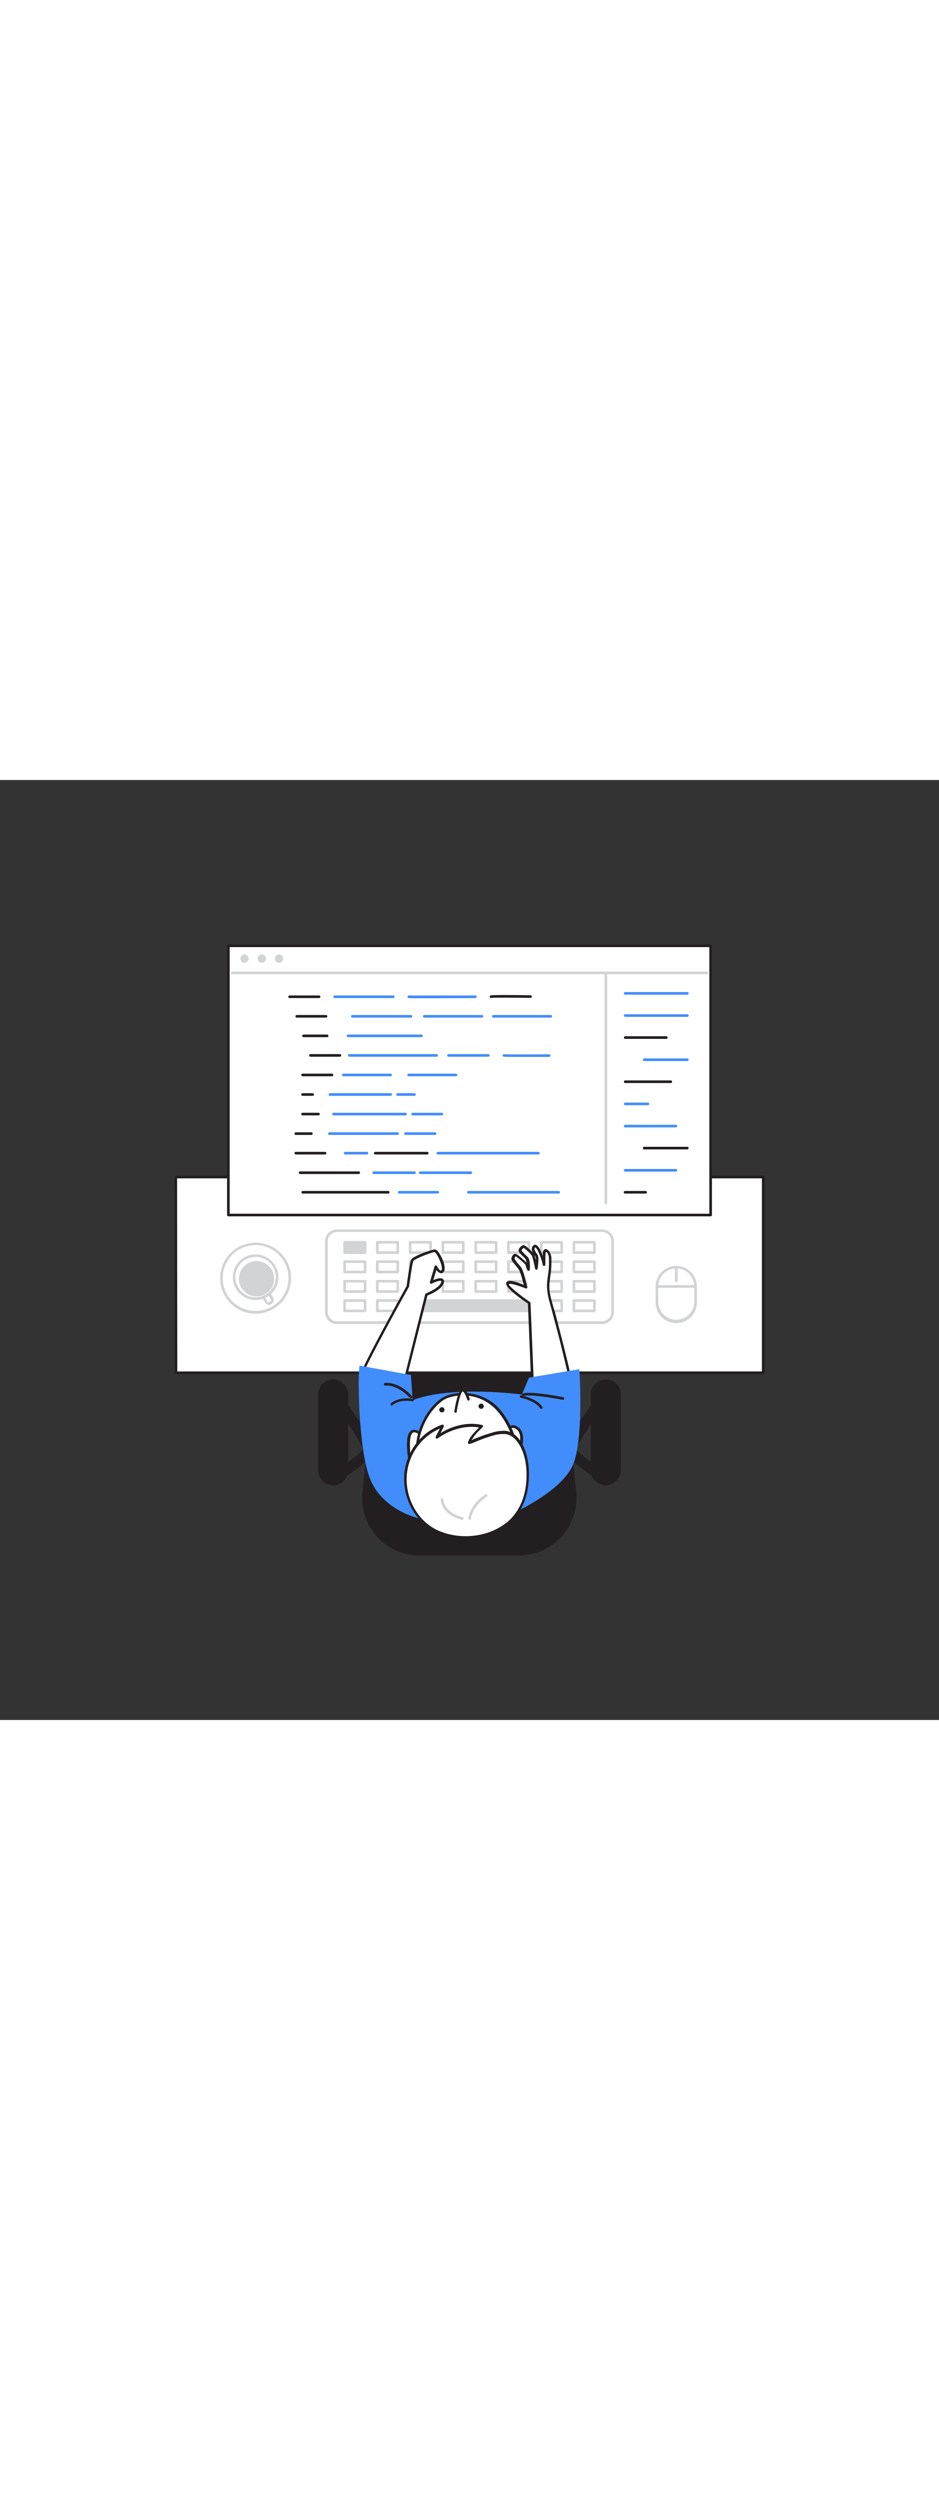 <svg xmlns="http://www.w3.org/2000/svg" xmlns:xlink="http://www.w3.org/1999/xlink" id="Layer_1" x="0px" y="0px" viewBox="0 0 500 500" style="width: 188px;" xml:space="preserve" data-imageid="coding-1-29" class="illustrations_image"><rect x="0" y="0" width="500" height="500" fill="#333333" stroke="none"/><style type="text/css">	.st0_coding-1-29{fill:#231F20;}	.st1_coding-1-29{fill:#FFFFFF;}	.st2_coding-1-29{fill:#D1D3D4;}	.st3_coding-1-29{fill:#68E1FD;}</style><g id="chair_coding-1-29">	<path class="st0_coding-1-29" d="M287.2,337.3l1.8-33.8l-48-2.4l-30,1.8c0,0,5.6,33.3,8.8,35.9S287.2,337.3,287.2,337.3z"></path>	<path class="st0_coding-1-29" d="M231.8,340.3c-6.8,0-11.6-0.3-12.6-1c-3.2-2.6-8.4-32.9-9-36.3c0-0.2,0-0.4,0.1-0.5c0.1-0.2,0.3-0.3,0.5-0.3&#10;&#9;&#9;l30.1-1.7l48.1,2.3c0.2,0,0.4,0.1,0.5,0.2c0.1,0.1,0.2,0.3,0.2,0.5l-1.8,33.8c0,0.4-0.3,0.6-0.7,0.7&#10;&#9;&#9;C279.5,338.5,249.3,340.3,231.8,340.3z M211.8,303.5c2.2,12.8,6.3,33,8.4,34.7c2.4,1.7,41.7,0,66.4-1.6l1.8-32.5l-47.3-2.3&#10;&#9;&#9;L211.8,303.5z M287.2,337.3L287.2,337.3z"></path>	<path class="st0_coding-1-29" d="M180,372.8c-1.5,0-2.8-1.2-2.8-2.8c0-1,0.5-1.8,1.3-2.4c6.3-4.1,13.4-9.6,14.8-11.6&#10;&#9;&#9;c-0.8-3.1-8.5-14.9-15.5-24.5c-0.9-1.2-0.6-3,0.6-3.9c1.2-0.9,3-0.6,3.9,0.6l0,0c17.7,24.2,16.8,27.8,16.5,29&#10;&#9;&#9;c-1,4-11.2,11.2-17.2,15.1C181.1,372.7,180.5,372.8,180,372.8z"></path>	<path class="st0_coding-1-29" d="M177.4,374.5L177.4,374.5c-4,0-7.3-3.3-7.3-7.3v-41.1c0-4,3.3-7.3,7.3-7.3h0c4,0,7.3,3.3,7.3,7.3v41.1&#10;&#9;&#9;C184.7,371.3,181.4,374.5,177.4,374.5z"></path>	<path class="st0_coding-1-29" d="M177.4,375.2c-4.4,0-8-3.6-8-8v-41.1c0.4-4.4,4.4-7.6,8.8-7.2c3.8,0.4,6.8,3.4,7.2,7.2v41.1&#10;&#9;&#9;C185.3,371.6,181.8,375.2,177.4,375.2z M177.4,319.6c-3.6,0-6.6,2.9-6.6,6.5v41.1c0,3.6,2.9,6.6,6.6,6.6c3.6,0,6.6-2.9,6.6-6.6&#10;&#9;&#9;v-41.1C184,322.5,181,319.6,177.4,319.6z"></path>	<path class="st0_coding-1-29" d="M320,372.8c-0.5,0-1.1-0.2-1.5-0.5c-6-3.9-16.2-11.1-17.2-15.1c-0.3-1.2-1.2-4.8,16.5-29&#10;&#9;&#9;c0.9-1.2,2.7-1.5,3.9-0.6c1.2,0.9,1.5,2.7,0.6,3.9c-7,9.6-14.8,21.5-15.5,24.5c1.2,1.9,8.4,7.4,14.8,11.6c1.3,0.8,1.7,2.6,0.8,3.9&#10;&#9;&#9;C321.8,372.3,321,372.8,320,372.8L320,372.8z"></path>	<path class="st0_coding-1-29" d="M322.6,318.9L322.6,318.9c4,0,7.3,3.3,7.3,7.3v41.1c0,4-3.3,7.3-7.3,7.3h0c-4,0-7.3-3.3-7.3-7.3v-41.1&#10;&#9;&#9;C315.3,322.1,318.6,318.9,322.6,318.9z"></path>	<path class="st0_coding-1-29" d="M322.6,375.2c-4.4,0-8-3.6-8-8v-41.1c0.4-4.4,4.4-7.6,8.8-7.2c3.8,0.4,6.8,3.4,7.2,7.2v41.1&#10;&#9;&#9;C330.5,371.6,326.9,375.2,322.6,375.2z M322.6,319.6c-3.6,0-6.6,2.9-6.6,6.5v41.1c0,3.6,2.9,6.6,6.6,6.6c3.6,0,6.6-2.9,6.6-6.6&#10;&#9;&#9;v-41.1C329.1,322.5,326.2,319.6,322.6,319.6z"></path>	<path class="st0_coding-1-29" d="M306.2,379.2l-2.9-29.7H196.7l-2.9,29.7c-1.6,16.3,10.3,30.8,26.6,32.4c1,0.1,1.9,0.1,2.9,0.1h53.4&#10;&#9;&#9;c16.4,0,29.7-13.3,29.7-29.7C306.4,381.1,306.3,380.1,306.2,379.2z"></path>	<path class="st0_coding-1-29" d="M276.7,412.5h-53.4c-16.8,0-30.4-13.6-30.4-30.4c0-1,0-2,0.1-3l2.9-29.7c0-0.4,0.3-0.6,0.7-0.6h106.6&#10;&#9;&#9;c0.4,0,0.7,0.3,0.7,0.6l2.9,29.7l0,0c1.6,16.7-10.6,31.6-27.3,33.2C278.7,412.4,277.7,412.5,276.7,412.5L276.7,412.5z M197.3,350.2&#10;&#9;&#9;l-2.9,29.1c-1.6,15.9,10.1,30.1,26,31.7c0.9,0.1,1.9,0.1,2.8,0.1h53.4c16,0,29-13,29-29c0-0.9,0-1.9-0.1-2.8l-2.9-29.1H197.3z"></path></g><g id="desk_coding-1-29">	<rect x="93.7" y="211.2" class="st1_coding-1-29" width="312.7" height="104.1"></rect>	<path class="st0_coding-1-29" d="M406.4,316H93.7c-0.4,0-0.7-0.3-0.7-0.7l0,0V211.2c0-0.4,0.3-0.7,0.7-0.7h312.7c0.4,0,0.7,0.3,0.7,0.7&#10;&#9;&#9;c0,0,0,0,0,0v104.1C407,315.7,406.7,316,406.4,316z M94.4,314.6h311.3V211.9H94.3L94.4,314.6z"></path></g><g id="keyboard_coding-1-29">	<path class="st1_coding-1-29" d="M179.4,239.6h141.2c3.1,0,5.6,2.5,5.6,5.6V283c0,3.1-2.5,5.6-5.6,5.6H179.4c-3.1,0-5.6-2.5-5.6-5.6v-37.8&#10;&#9;&#9;C173.8,242.2,176.3,239.6,179.4,239.6z"></path>	<path class="st2_coding-1-29" d="M320.6,289.4H179.4c-3.5,0-6.3-2.8-6.3-6.3v-37.7c0-3.5,2.8-6.3,6.3-6.3h141.2c3.5,0,6.3,2.8,6.3,6.3V283&#10;&#9;&#9;C326.9,286.5,324.1,289.4,320.6,289.4z M179.4,240.4c-2.7,0-4.9,2.2-4.9,4.9V283c0,2.7,2.2,4.9,4.9,4.9h141.2&#10;&#9;&#9;c2.7,0,4.9-2.2,4.9-4.9v-37.7c0-2.7-2.2-4.9-4.9-4.9L179.4,240.4z"></path>	<rect x="183.5" y="245.9" class="st2_coding-1-29" width="10.9" height="5.5"></rect>	<path class="st2_coding-1-29" d="M194.4,252.1h-10.9c-0.4,0-0.7-0.3-0.7-0.7v-5.5c0-0.4,0.3-0.7,0.7-0.7h10.9c0.4,0,0.7,0.3,0.7,0.7v5.5&#10;&#9;&#9;C195.1,251.8,194.8,252.1,194.4,252.1z M184.2,250.7h9.5v-4.1h-9.5V250.7z"></path>	<rect x="183.5" y="256.2" class="st1_coding-1-29" width="10.9" height="5.5"></rect>	<path class="st2_coding-1-29" d="M194.4,262.4h-10.9c-0.4,0-0.7-0.3-0.7-0.7l0,0v-5.5c0-0.4,0.3-0.7,0.7-0.7h10.9c0.4,0,0.7,0.3,0.7,0.7v5.5&#10;&#9;&#9;C195.1,262.1,194.8,262.4,194.4,262.4C194.4,262.4,194.4,262.4,194.4,262.4z M184.2,261h9.5v-4.1h-9.5V261z"></path>	<rect x="183.5" y="266.6" class="st1_coding-1-29" width="10.9" height="5.5"></rect>	<path class="st2_coding-1-29" d="M194.4,272.8h-10.9c-0.4,0-0.7-0.3-0.7-0.7l0,0v-5.5c0-0.4,0.3-0.7,0.7-0.7c0,0,0,0,0,0h10.9&#10;&#9;&#9;c0.4,0,0.7,0.3,0.7,0.7l0,0v5.5C195.1,272.5,194.8,272.8,194.4,272.8C194.4,272.8,194.4,272.8,194.4,272.8z M184.2,271.4h9.5v-4.1&#10;&#9;&#9;h-9.5V271.4z"></path>	<rect x="183.5" y="276.9" class="st1_coding-1-29" width="10.9" height="5.5"></rect>	<path class="st2_coding-1-29" d="M194.4,283.1h-10.9c-0.4,0-0.7-0.3-0.7-0.7l0,0v-5.5c0-0.4,0.3-0.7,0.7-0.7c0,0,0,0,0,0h10.9&#10;&#9;&#9;c0.4,0,0.7,0.3,0.7,0.7l0,0v5.5C195.1,282.8,194.8,283.1,194.4,283.1C194.4,283.1,194.4,283.1,194.4,283.1z M184.2,281.7h9.5v-4.1&#10;&#9;&#9;h-9.5V281.7z"></path>	<rect x="200.9" y="245.9" class="st1_coding-1-29" width="10.9" height="5.5"></rect>	<path class="st2_coding-1-29" d="M211.8,252.1h-10.9c-0.4,0-0.7-0.3-0.7-0.7v-5.5c0-0.4,0.3-0.7,0.7-0.7h10.9c0.4,0,0.7,0.3,0.7,0.7v5.5&#10;&#9;&#9;C212.5,251.8,212.2,252.1,211.8,252.1z M201.6,250.7h9.5v-4.1h-9.5V250.7z"></path>	<rect x="200.9" y="256.2" class="st1_coding-1-29" width="10.9" height="5.5"></rect>	<path class="st2_coding-1-29" d="M211.8,262.4h-10.9c-0.4,0-0.7-0.3-0.7-0.7l0,0v-5.5c0-0.4,0.3-0.7,0.7-0.7h10.9c0.4,0,0.7,0.3,0.7,0.7v5.5&#10;&#9;&#9;C212.5,262.1,212.2,262.4,211.8,262.4C211.8,262.4,211.8,262.4,211.8,262.4z M201.6,261h9.5v-4.1h-9.5V261z"></path>	<rect x="200.9" y="266.6" class="st1_coding-1-29" width="10.9" height="5.5"></rect>	<path class="st2_coding-1-29" d="M211.8,272.8h-10.9c-0.4,0-0.7-0.3-0.7-0.7l0,0v-5.5c0-0.4,0.3-0.7,0.7-0.7h10.9c0.4,0,0.7,0.3,0.7,0.7l0,0&#10;&#9;&#9;v5.5C212.5,272.5,212.2,272.8,211.8,272.8C211.8,272.8,211.8,272.8,211.8,272.8z M201.6,271.4h9.5v-4.1h-9.5V271.4z"></path>	<rect x="200.9" y="276.9" class="st1_coding-1-29" width="10.9" height="5.5"></rect>	<path class="st2_coding-1-29" d="M211.8,283.1h-10.9c-0.4,0-0.7-0.3-0.7-0.7l0,0v-5.5c0-0.4,0.3-0.7,0.7-0.7c0,0,0,0,0,0h10.9&#10;&#9;&#9;c0.4,0,0.7,0.3,0.7,0.7l0,0v5.5C212.5,282.8,212.2,283.1,211.8,283.1C211.8,283.1,211.8,283.1,211.8,283.1z M201.6,281.7h9.5v-4.1&#10;&#9;&#9;h-9.5V281.7z"></path>	<rect x="218.4" y="245.9" class="st1_coding-1-29" width="10.9" height="5.5"></rect>	<path class="st2_coding-1-29" d="M229.3,252.1h-10.9c-0.4,0-0.7-0.3-0.7-0.7v-5.5c0-0.4,0.3-0.7,0.7-0.7h10.9c0.4,0,0.7,0.3,0.7,0.7v5.5&#10;&#9;&#9;C230,251.8,229.7,252.1,229.3,252.1z M219.1,250.7h9.5v-4.1h-9.5V250.7z"></path>	<rect x="218.4" y="256.2" class="st1_coding-1-29" width="10.9" height="5.5"></rect>	<path class="st2_coding-1-29" d="M229.3,262.4h-10.9c-0.4,0-0.7-0.3-0.7-0.7l0,0v-5.5c0-0.4,0.3-0.7,0.7-0.7h10.9c0.4,0,0.7,0.3,0.7,0.7v5.5&#10;&#9;&#9;C230,262.1,229.7,262.4,229.3,262.4C229.3,262.4,229.3,262.4,229.3,262.4z M219.1,261h9.5v-4.1h-9.5V261z"></path>	<rect x="218.4" y="266.6" class="st1_coding-1-29" width="10.9" height="5.5"></rect>	<path class="st2_coding-1-29" d="M229.3,272.8h-10.9c-0.4,0-0.7-0.3-0.7-0.7l0,0v-5.5c0-0.4,0.3-0.7,0.7-0.7h10.9c0.4,0,0.7,0.3,0.7,0.7l0,0&#10;&#9;&#9;v5.5C230,272.5,229.7,272.8,229.3,272.8C229.3,272.8,229.3,272.8,229.3,272.8z M219.1,271.4h9.5v-4.1h-9.5V271.4z"></path>	<rect x="218.4" y="276.9" class="st2_coding-1-29" width="63.2" height="5.5"></rect>	<path class="st2_coding-1-29" d="M281.6,283.1h-63.3c-0.4,0-0.7-0.3-0.7-0.7l0,0v-5.5c0-0.4,0.3-0.7,0.7-0.7c0,0,0,0,0,0h63.3&#10;&#9;&#9;c0.4,0,0.7,0.3,0.7,0.7v0v5.5C282.3,282.8,282,283.1,281.6,283.1L281.6,283.1z M219.1,281.7h61.9v-4.1h-61.9V281.7z"></path>	<rect x="235.8" y="245.9" class="st1_coding-1-29" width="10.9" height="5.5"></rect>	<path class="st2_coding-1-29" d="M246.7,252.1h-10.9c-0.4,0-0.7-0.3-0.7-0.7v-5.5c0-0.4,0.3-0.7,0.7-0.7h10.9c0.4,0,0.7,0.3,0.7,0.7v5.5&#10;&#9;&#9;C247.4,251.8,247.1,252.1,246.7,252.1C246.7,252.1,246.7,252.1,246.7,252.1z M236.5,250.7h9.5v-4.1h-9.5L236.5,250.7z"></path>	<rect x="235.8" y="256.2" class="st1_coding-1-29" width="10.9" height="5.5"></rect>	<path class="st2_coding-1-29" d="M246.7,262.4h-10.9c-0.4,0-0.7-0.3-0.7-0.7l0,0v-5.5c0-0.4,0.3-0.7,0.7-0.7h10.9c0.4,0,0.7,0.3,0.7,0.7v5.5&#10;&#9;&#9;C247.4,262.1,247.1,262.4,246.7,262.4C246.7,262.4,246.7,262.4,246.7,262.4z M236.5,261h9.5v-4.1h-9.5L236.5,261z"></path>	<rect x="235.8" y="266.6" class="st1_coding-1-29" width="10.9" height="5.5"></rect>	<path class="st2_coding-1-29" d="M246.7,272.8h-10.9c-0.4,0-0.7-0.3-0.7-0.7l0,0v-5.5c0-0.4,0.3-0.7,0.7-0.7h10.9c0.4,0,0.7,0.3,0.7,0.7l0,0&#10;&#9;&#9;v5.5C247.4,272.5,247.1,272.8,246.7,272.8C246.7,272.8,246.7,272.8,246.7,272.8z M236.5,271.4h9.5v-4.1h-9.5L236.5,271.4z"></path>	<rect x="253.3" y="245.9" class="st1_coding-1-29" width="10.9" height="5.5"></rect>	<path class="st2_coding-1-29" d="M264.2,252.1h-10.9c-0.4,0-0.7-0.3-0.7-0.7v-5.5c0-0.4,0.3-0.7,0.7-0.7h10.9c0.4,0,0.7,0.3,0.7,0.7&#10;&#9;&#9;c0,0,0,0,0,0v5.5C264.9,251.8,264.6,252.1,264.2,252.1z M254,250.7h9.5v-4.1H254V250.7z"></path>	<rect x="253.3" y="256.2" class="st1_coding-1-29" width="10.9" height="5.5"></rect>	<path class="st2_coding-1-29" d="M264.2,262.4h-10.9c-0.4,0-0.7-0.3-0.7-0.7l0,0v-5.5c0-0.4,0.3-0.7,0.7-0.7h10.9c0.4,0,0.7,0.3,0.7,0.7v5.5&#10;&#9;&#9;C264.9,262.1,264.6,262.4,264.2,262.4L264.2,262.4z M254,261h9.5v-4.1H254V261z"></path>	<rect x="253.3" y="266.6" class="st1_coding-1-29" width="10.9" height="5.5"></rect>	<path class="st2_coding-1-29" d="M264.2,272.8h-10.9c-0.4,0-0.7-0.3-0.7-0.7l0,0v-5.5c0-0.4,0.3-0.7,0.7-0.7c0,0,0,0,0,0h10.9&#10;&#9;&#9;c0.4,0,0.7,0.3,0.7,0.7v5.5C264.9,272.5,264.6,272.8,264.2,272.8L264.2,272.8z M254,271.4h9.5v-4.1H254V271.4z"></path>	<rect x="270.7" y="245.9" class="st1_coding-1-29" width="10.9" height="5.5"></rect>	<path class="st2_coding-1-29" d="M281.6,252.1h-10.9c-0.4,0-0.7-0.3-0.7-0.7c0,0,0,0,0,0v-5.5c0-0.4,0.3-0.7,0.7-0.7l0,0h10.9&#10;&#9;&#9;c0.4,0,0.7,0.3,0.7,0.7c0,0,0,0,0,0v5.5C282.3,251.8,282,252.1,281.6,252.1z M271.4,250.7h9.5v-4.1h-9.5V250.7z"></path>	<rect x="270.7" y="256.2" class="st1_coding-1-29" width="10.9" height="5.5"></rect>	<path class="st2_coding-1-29" d="M281.6,262.4h-10.9c-0.4,0-0.7-0.3-0.7-0.7v0v-5.5c0-0.4,0.3-0.7,0.7-0.7l0,0h10.9c0.4,0,0.7,0.3,0.7,0.7v5.5&#10;&#9;&#9;C282.3,262.1,282,262.4,281.6,262.4L281.6,262.4z M271.4,261h9.5v-4.1h-9.5V261z"></path>	<rect x="270.7" y="266.6" class="st1_coding-1-29" width="10.9" height="5.5"></rect>	<path class="st2_coding-1-29" d="M281.6,272.8h-10.9c-0.4,0-0.7-0.3-0.7-0.7v0v-5.5c0-0.4,0.3-0.7,0.7-0.7h0h10.9c0.4,0,0.7,0.3,0.7,0.7v5.5&#10;&#9;&#9;C282.3,272.5,282,272.8,281.6,272.8L281.6,272.8z M271.4,271.4h9.5v-4.1h-9.5V271.4z"></path>	<rect x="288.2" y="245.9" class="st1_coding-1-29" width="10.9" height="5.5"></rect>	<path class="st2_coding-1-29" d="M299.1,252.1h-10.9c-0.4,0-0.7-0.3-0.7-0.7c0,0,0,0,0,0v-5.5c0-0.4,0.3-0.7,0.7-0.7l0,0h10.9&#10;&#9;&#9;c0.4,0,0.7,0.3,0.7,0.7c0,0,0,0,0,0v5.5C299.8,251.8,299.5,252.1,299.1,252.1z M288.9,250.7h9.5v-4.1h-9.5V250.7z"></path>	<rect x="288.2" y="256.2" class="st1_coding-1-29" width="10.9" height="5.5"></rect>	<path class="st2_coding-1-29" d="M299.1,262.4h-10.9c-0.4,0-0.7-0.3-0.7-0.7v0v-5.5c0-0.4,0.3-0.7,0.7-0.7l0,0h10.9c0.4,0,0.7,0.3,0.7,0.7v5.5&#10;&#9;&#9;C299.8,262.1,299.5,262.4,299.1,262.4C299.1,262.4,299.1,262.4,299.1,262.4z M288.9,261h9.5v-4.1h-9.5V261z"></path>	<rect x="288.2" y="266.6" class="st1_coding-1-29" width="10.9" height="5.5"></rect>	<path class="st2_coding-1-29" d="M299.1,272.8h-10.9c-0.4,0-0.7-0.3-0.7-0.7v0v-5.5c0-0.4,0.3-0.7,0.7-0.7h0h10.9c0.4,0,0.7,0.3,0.7,0.7v5.5&#10;&#9;&#9;C299.8,272.5,299.5,272.8,299.1,272.8C299.1,272.8,299.1,272.8,299.1,272.8z M288.9,271.4h9.5v-4.1h-9.5V271.4z"></path>	<rect x="288.2" y="276.9" class="st1_coding-1-29" width="10.9" height="5.5"></rect>	<path class="st2_coding-1-29" d="M299.1,283.1h-10.9c-0.4,0-0.7-0.3-0.7-0.7v0v-5.5c0-0.4,0.3-0.7,0.7-0.7h0h10.9c0.4,0,0.7,0.3,0.7,0.7v0v5.5&#10;&#9;&#9;C299.8,282.8,299.5,283.1,299.1,283.1C299.1,283.1,299.1,283.1,299.1,283.1z M288.9,281.7h9.5v-4.1h-9.5V281.7z"></path>	<rect x="305.6" y="245.9" class="st1_coding-1-29" width="10.9" height="5.5"></rect>	<path class="st2_coding-1-29" d="M316.5,252.1h-10.9c-0.4,0-0.7-0.3-0.7-0.7c0,0,0,0,0,0v-5.5c0-0.4,0.3-0.7,0.7-0.7l0,0h10.9&#10;&#9;&#9;c0.4,0,0.7,0.3,0.7,0.7c0,0,0,0,0,0v5.5C317.2,251.8,316.9,252.1,316.5,252.1L316.5,252.1z M306.3,250.7h9.5v-4.1h-9.5V250.7z"></path>	<rect x="305.6" y="256.2" class="st1_coding-1-29" width="10.9" height="5.5"></rect>	<path class="st2_coding-1-29" d="M316.5,262.4h-10.9c-0.4,0-0.7-0.3-0.7-0.7v0v-5.5c0-0.4,0.3-0.7,0.7-0.7l0,0h10.9c0.4,0,0.7,0.3,0.7,0.7l0,0&#10;&#9;&#9;v5.5C317.2,262.1,316.9,262.4,316.5,262.4L316.5,262.4z M306.3,261h9.5v-4.1h-9.5V261z"></path>	<rect x="305.6" y="266.6" class="st1_coding-1-29" width="10.9" height="5.5"></rect>	<path class="st2_coding-1-29" d="M316.5,272.8h-10.9c-0.4,0-0.7-0.3-0.7-0.7v0v-5.5c0-0.4,0.3-0.7,0.7-0.7h0h10.9c0.4,0,0.7,0.3,0.7,0.7v0v5.5&#10;&#9;&#9;C317.2,272.5,316.9,272.8,316.5,272.8L316.5,272.8z M306.3,271.4h9.5v-4.1h-9.5V271.4z"></path>	<rect x="305.6" y="276.9" class="st1_coding-1-29" width="10.9" height="5.5"></rect>	<path class="st2_coding-1-29" d="M316.5,283.1h-10.9c-0.4,0-0.7-0.3-0.7-0.7v0v-5.5c0-0.4,0.3-0.7,0.7-0.7h0h10.9c0.4,0,0.7,0.3,0.7,0.7v0v5.5&#10;&#9;&#9;C317.2,282.8,316.9,283.1,316.5,283.1L316.5,283.1z M306.3,281.7h9.5v-4.1h-9.5V281.7z"></path></g><g id="Character_coding-1-29">	<path class="st1_coding-1-29" d="M281.8,278.2c0,0-12.6-8.6-11.5-10.4s9.7,2.1,9.7,2.1s-2-8.3-3.1-9.9s-3.7-4.3-3.7-5.2s0.9-2.2,1.7-1.8&#10;&#9;&#9;s5.2,4,5.5,4.9s0.9,2.6,0.9,2.6s0.4-5-1-6.4s-3.4-3.1-3.4-3.8s1.4-2.4,2.2-2s4.2,3.4,4.8,4.5c0.7,2.3,1.3,4.6,1.7,7&#10;&#9;&#9;c0,0,0.8-5.3,0.2-6.6s-3-3.5-1.2-5.1s4.8,7.4,5.1,9.7c0-1.9,0.1-3.8,0.2-5.7c0.1-1.7,0.6-2.7,2.1-1.1c0.7,1,1.1,2.1,1.1,3.3&#10;&#9;&#9;c0.3,4.4-0.6,8.8-1,13.2c-0.5,5.5,1.5,10.5,2.9,15.8c1.6,6.1,3.2,12.3,4.8,18.4c1.5,5.8,2.9,11.7,4.1,17.5c0.6,2.9,1.9,6.8,1.4,9.8&#10;&#9;&#9;c-0.9,5.4-20.5,18.3-20.5,18.3L281.8,278.2z"></path>	<path class="st0_coding-1-29" d="M284.6,348c-0.1,0-0.2,0-0.3-0.1c-0.2-0.1-0.4-0.3-0.4-0.6l-2.8-68.8c-6-4-12.6-9.2-11.5-11.2s6.1-0.1,9.3,1.3&#10;&#9;&#9;c-0.8-3.2-2-7.3-2.7-8.3c-0.4-0.5-1-1.2-1.5-1.9c-1.5-1.8-2.4-2.9-2.4-3.7c0-0.9,0.5-1.8,1.2-2.4c0.4-0.3,1-0.3,1.5-0.1&#10;&#9;&#9;c2,1.3,3.7,2.9,5.4,4.6c0-0.8-0.3-1.6-0.7-2.2l-0.4-0.4c-2.2-2-3.2-3.1-3.2-4c0.2-1,0.9-1.9,1.8-2.5c0.4-0.3,1-0.3,1.5-0.1&#10;&#9;&#9;c1,0.5,4.4,3.5,5.1,4.9c0.3,0.9,0.6,1.8,0.8,2.8c0.1-0.6,0-1.2-0.2-1.8c-0.2-0.3-0.4-0.6-0.6-0.9c-0.9-1.2-2.3-3.3-0.5-5&#10;&#9;&#9;c0.4-0.4,0.9-0.5,1.4-0.3c1.4,0.5,2.7,3.3,3.6,5.9c0-0.4,0-0.8,0-1.1c0-0.9,0.2-2.1,1.1-2.5s1.9,0.6,2.2,1c0.8,1.1,1.3,2.4,1.3,3.7&#10;&#9;&#9;c0.1,3.1,0,6.1-0.5,9.2c-0.2,1.4-0.3,2.8-0.5,4.1c-0.4,4.3,0.8,8.3,2,12.5c0.3,1,0.6,2,0.9,3c1.8,6.7,3.3,12.7,4.8,18.5&#10;&#9;&#9;c1.6,6.5,3,12,4.1,17.6c0.1,0.7,0.3,1.4,0.5,2.1c0.6,2.6,1.4,5.5,0.9,8c-0.9,5.5-18.8,17.4-20.8,18.7&#10;&#9;&#9;C284.9,347.9,284.8,348,284.6,348z M271.5,268c-0.3,0-0.5,0.1-0.6,0.2c0.1,1.1,5.9,5.8,11.3,9.5c0.2,0.1,0.3,0.3,0.3,0.5l2.8,67.8&#10;&#9;&#9;c6-4,18.5-13.2,19.2-17.1c0.4-2.2-0.3-5-0.9-7.4c-0.2-0.8-0.4-1.5-0.5-2.1c-1.2-5.6-2.5-11-4.1-17.5c-1.4-5.7-3-11.7-4.8-18.4&#10;&#9;&#9;c-0.3-1-0.5-2-0.8-3c-1.2-4.1-2.4-8.4-2.1-13c0.1-1.4,0.3-2.8,0.5-4.2c0.5-2.9,0.6-5.9,0.5-8.9c0-1-0.3-2.1-0.9-2.9&#10;&#9;&#9;c-0.2-0.2-0.4-0.4-0.7-0.6c-0.1,0.4-0.2,0.8-0.2,1.2c-0.1,1.3-0.1,2.5-0.1,3.8c0,0.6,0,1.3,0,1.9c0,0.4-0.3,0.7-0.7,0.7&#10;&#9;&#9;c-0.4,0-0.7-0.2-0.7-0.6c-0.4-2.6-2.9-9.1-4-9.3c-0.8,0.8-0.4,1.6,0.7,3.2c0.3,0.3,0.5,0.7,0.7,1.1c0.7,1.4,0,6.1-0.1,7&#10;&#9;&#9;c0,0.3-0.3,0.6-0.7,0.6c-0.3,0-0.6-0.2-0.7-0.6c-0.4-2.3-1-4.6-1.6-6.8c-1.3-1.6-2.7-3-4.4-4.2c-0.3,0-1.2,1-1.2,1.4&#10;&#9;&#9;c0.8,1,1.7,2,2.8,2.9l0.4,0.4c1.6,1.5,1.3,6.1,1.2,6.9c0,0.3-0.3,0.6-0.6,0.6c-0.3,0-0.6-0.1-0.8-0.5c0,0-0.7-1.8-0.9-2.7&#10;&#9;&#9;c-0.3-0.7-4.4-4.1-5.1-4.5c0,0-0.1,0-0.2,0.1c-0.3,0.3-0.4,0.7-0.5,1.1c0.5,1,1.2,2,2,2.8c0.6,0.7,1.1,1.4,1.6,2&#10;&#9;&#9;c1.2,1.7,3,9.3,3.2,10.2c0.1,0.4-0.1,0.8-0.5,0.9c-0.2,0-0.3,0-0.5-0.1C276.1,268.9,272.8,268,271.5,268z"></path>	<path class="st1_coding-1-29" d="M215.2,321.3l11.9-47.5c0,0,7.7-2.9,8.6-6.5s-6.1,0-6.1,0l2.5-8.3c0,0,2.2,4.4,3.6,2.1s-2.8-10.9-4.5-10.7&#10;&#9;&#9;s-11.3,3.6-11.9,5.2c-0.6,1.7-2.3,13.8-2.3,13.8s-24.9,44.8-24.9,47.9S215.2,321.3,215.2,321.3z"></path>	<path class="st0_coding-1-29" d="M215.2,322L215.2,322c-8.8-0.3-23.6-1.4-23.6-4.7s22.1-43,24.9-48.1c0.2-1.7,1.7-12.2,2.3-13.8&#10;&#9;&#9;c0.8-2.2,11-5.5,12.5-5.7c0.8-0.1,1.7,0.6,2.7,2.2c1.5,2.3,3.7,7.4,2.4,9.5c-0.3,0.6-0.9,1-1.6,1c-1-0.2-1.9-0.9-2.4-1.8l-1.7,5.4&#10;&#9;&#9;c1.6-0.7,4-1.4,5.1-0.6c0.6,0.5,0.8,1.3,0.5,2c-0.8,3.5-7,6.2-8.7,6.8l-11.9,47.2C215.9,321.8,215.6,322,215.2,322z M231.4,251.1&#10;&#9;&#9;c-1.8,0.2-10.8,3.6-11.3,4.8c-0.6,1.2-1.8,10.3-2.3,13.6c0,0.1,0,0.2-0.1,0.2c-9.6,17.2-24.8,45.3-24.8,47.6&#10;&#9;&#9;c0.4,1.3,10.3,2.8,21.7,3.3l11.8-47c0.1-0.2,0.2-0.4,0.4-0.5c2.1-0.8,7.5-3.4,8.1-6c0.1-0.3,0.1-0.6,0-0.6c-0.5-0.4-3.1,0.4-5,1.4&#10;&#9;&#9;c-0.3,0.2-0.8,0.1-0.9-0.3c-0.1-0.2-0.1-0.4-0.1-0.5l2.5-8.4c0.1-0.3,0.3-0.5,0.6-0.5c0.3,0,0.6,0.1,0.7,0.4c0.6,1.1,1.5,2.4,2,2.4&#10;&#9;&#9;c0.1,0,0.3-0.2,0.4-0.3c0.4-0.6,0.2-2.5-1-5.3S231.8,251.2,231.4,251.1L231.4,251.1z"></path>	<path class="st3_coding-1-29 targetColor" d="M281.7,317.9l-3.8,9c0,0-37.1-5.1-58.2,3l-0.9-13.4l-27.3-5c-1.1,3-0.8,44.3,5.5,60.1s27.1,29.3,69.6,21.4&#10;&#9;&#9;c0,0,31.7-12.5,38.6-29c4.4-10.5,4.2-36.5,3.3-50.6L281.7,317.9z" style="fill: rgb(66, 141, 252);"></path>	<path class="st1_coding-1-29" d="M217.7,357.7c0,1.5,0.4,2.9,0.9,4.2c0.3,0.9,1.1,1.6,2.1,1.8c1.4,0.1,2.3-1.4,2.8-2.7&#10;&#9;&#9;c1.4-3.9,3.6-11.9-1.3-14.3C216.5,344,217.4,354.6,217.7,357.7z"></path>	<path class="st0_coding-1-29" d="M220.8,364.5h-0.2c-1.2-0.2-2.3-1-2.7-2.2c-0.6-1.4-0.9-2.9-1-4.5l0,0v-0.3c-0.4-4.8-0.4-9.8,2-11.4&#10;&#9;&#9;c1.1-0.7,2.5-0.6,3.6,0.1c5.6,2.7,3,11.5,1.7,15.2C223.4,363.4,222.2,364.5,220.8,364.5z M218.4,357.7c0,1.4,0.3,2.7,0.9,4&#10;&#9;&#9;c0.1,0.3,0.7,1.4,1.6,1.4c1.1,0.1,1.9-1.7,2.1-2.2c1.2-3.3,3.6-11.2-1-13.5c-1.4-0.7-2-0.3-2.2-0.2c-2,1.4-1.5,8-1.4,10.1&#10;&#9;&#9;L218.4,357.7z"></path>	<path class="st1_coding-1-29" d="M270.2,355.3c0,1.5,0.4,2.9,0.9,4.2c0.3,0.9,1.2,1.6,2.1,1.8c1.4,0.1,2.3-1.4,2.8-2.7&#10;&#9;&#9;c1.4-3.9,3.6-11.9-1.3-14.3C269,341.5,270,352.2,270.2,355.3z"></path>	<path class="st0_coding-1-29" d="M273.4,362.1h-0.2c-1.2-0.2-2.3-1-2.7-2.2c-0.6-1.4-0.9-2.9-1-4.5v-0.3c-0.4-4.8-0.4-9.8,2-11.4&#10;&#9;&#9;c1.1-0.7,2.5-0.6,3.6,0.1c5.6,2.7,3,11.5,1.7,15.2C276,360.9,274.8,362.1,273.4,362.1z M273,344.6c-0.3,0-0.5,0.1-0.8,0.2&#10;&#9;&#9;c-2,1.4-1.5,8-1.4,10.1v0.3l0,0c0,1.4,0.3,2.7,0.9,4c0.2,0.3,0.7,1.4,1.5,1.4c1.1,0,1.9-1.7,2.1-2.2c1.2-3.3,3.6-11.2-1-13.5&#10;&#9;&#9;C273.9,344.8,273.5,344.6,273,344.6z"></path>	<path class="st1_coding-1-29" d="M274.6,353.1c0,0-3.5-14.1-12.5-21.1s-21.6-6.2-26.8-2.4s-15,15-13,33S274.6,353.1,274.6,353.1z"></path>	<path class="st0_coding-1-29" d="M231.1,369.4c-2,0.1-4-0.3-5.9-1.2c-2.1-1.1-3.5-3.2-3.6-5.6c-2-17.8,7.4-29.5,13.3-33.6&#10;&#9;&#9;c5.3-3.7,18.1-5,27.7,2.4c9.1,7.1,12.6,20.9,12.8,21.5c0.1,0.3-0.1,0.6-0.4,0.8C273.6,354.4,246,369.4,231.1,369.4z M246.2,327.4&#10;&#9;&#9;c-4.4,0-8.3,1.1-10.6,2.8c-5.6,4-14.6,15.2-12.7,32.4c0.1,1.9,1.2,3.6,2.9,4.5c10.4,5.4,43.5-11.9,48-14.2&#10;&#9;&#9;c-0.7-2.6-4.4-14.2-12.1-20.2C257.3,329.1,251.8,327.3,246.2,327.4L246.2,327.4z"></path>	<path class="st1_coding-1-29" d="M259.8,348.6c-3.4,1-6.6,2.5-10,3.8c0.7-3,4.6-6.5,6.6-8.6c-7.9-1.9-17.4,0.9-23.8,5.7l2.9-5.8&#10;&#9;&#9;c-8.3,3-14.8,9.4-17.9,17.7c-5.5,14.6,1.3,32.4,15.7,38.6c12,5.1,27.7,3.4,37.6-5.2c5.4-4.7,8.5-11.5,9.5-18.5c1-7.2,0.5-16-3-22.5&#10;&#9;&#9;c-1.8-3.3-4.5-6.3-8.4-6.7c-2.4-0.1-4.7,0.2-7,0.9C261.3,348.2,260.6,348.4,259.8,348.6z"></path>	<path class="st0_coding-1-29" d="M248,403.5c-5.1,0-10.1-1-14.8-3c-14.4-6.2-21.8-24.2-16.1-39.5c3.1-8.4,9.8-15.1,18.3-18.1&#10;&#9;&#9;c0.4-0.1,0.8,0.1,0.9,0.4c0.1,0.2,0.1,0.4,0,0.6l-1.7,3.5c6.9-4.3,15.3-6,22.1-4.3c0.4,0.1,0.6,0.5,0.5,0.8c0,0.1-0.1,0.2-0.2,0.3&#10;&#9;&#9;l-1.1,1.1c-1.9,1.7-3.5,3.7-4.8,5.8l2.2-0.9c2.1-0.8,4.2-1.7,6.3-2.3l0,0c0.8-0.2,1.5-0.5,2.3-0.7c2.4-0.8,4.8-1.1,7.3-1&#10;&#9;&#9;c3.5,0.4,6.6,2.8,8.9,7c3.2,5.8,4.3,14.3,3.1,22.9c-1.1,7.7-4.5,14.5-9.7,19C265.3,400.7,256.7,403.5,248,403.5z M234.2,345&#10;&#9;&#9;c-7.3,3.2-13,9.2-15.8,16.7c-5.5,14.5,1.6,31.8,15.3,37.7c12.3,5.2,27.4,3.1,36.9-5.1c4.9-4.3,8.2-10.7,9.3-18.1&#10;&#9;&#9;c1.2-8.3,0.1-16.5-3-22c-1.5-2.6-4-5.9-7.9-6.3c-2.3-0.1-4.6,0.2-6.8,0.9c-0.7,0.2-1.5,0.4-2.2,0.7l0,0c-2.1,0.6-4.2,1.5-6.2,2.3&#10;&#9;&#9;c-1.2,0.5-2.4,1-3.7,1.4c-0.4,0.1-0.8-0.1-0.9-0.4c0-0.1-0.1-0.3,0-0.4c0.6-2.7,3.6-5.7,5.7-7.8l0.2-0.2c-7.9-1.4-16.6,1.8-22,5.8&#10;&#9;&#9;c-0.3,0.2-0.6,0.2-0.9,0c-0.2-0.2-0.3-0.6-0.2-0.9L234.2,345z"></path>	<path class="st1_coding-1-29" d="M242.6,335.9c0,0,1.6-10,3.4-11.1s3.5,4.6,3.5,4.6"></path>	<path class="st0_coding-1-29" d="M242.6,336.6h-0.1c-0.4-0.1-0.6-0.4-0.6-0.8c0.4-2.4,1.8-10.4,3.7-11.6c0.4-0.3,1-0.3,1.4-0.2&#10;&#9;&#9;c1.7,0.6,2.9,4.4,3.1,5.2c0.1,0.4-0.1,0.7-0.4,0.9c0,0,0,0,0,0c-0.4,0.1-0.8-0.1-0.9-0.5c-0.6-1.8-1.6-4-2.3-4.3&#10;&#9;&#9;c-0.1,0-0.1,0-0.2,0c-1,0.6-2.4,6-3.1,10.7C243.3,336.3,243,336.6,242.6,336.6z"></path>	<circle class="st0_coding-1-29" cx="256.2" cy="333.1" r="1.4"></circle>	<circle class="st0_coding-1-29" cx="235.3" cy="335" r="1.4"></circle>	<path class="st0_coding-1-29" d="M288.2,334.5c-0.2,0-0.5-0.1-0.6-0.3c-2.5-4-10.2-5.6-10.3-5.6c-0.4-0.1-0.6-0.5-0.5-0.8c0,0,0,0,0,0&#10;&#9;&#9;c0.1-0.4,0.4-0.6,0.8-0.5c0,0,0,0,0,0c0.4,0.1,8.5,1.8,11.2,6.2c0.2,0.3,0.1,0.8-0.2,1c0,0,0,0,0,0&#10;&#9;&#9;C288.5,334.5,288.4,334.5,288.2,334.5z"></path>	<path class="st0_coding-1-29" d="M208.7,332.8c-0.2,0-0.4-0.1-0.6-0.3c-0.2-0.3-0.2-0.7,0.1-1c0,0,0,0,0,0c4.8-3.8,11.4-2.3,11.6-2.3&#10;&#9;&#9;c0.4,0.1,0.6,0.5,0.5,0.8c-0.1,0.4-0.5,0.6-0.8,0.5c-0.1,0-6.2-1.4-10.5,2C209,332.7,208.8,332.8,208.7,332.8z"></path>	<path class="st0_coding-1-29" d="M218.7,328.8c-0.2,0-0.4-0.1-0.5-0.2c-0.1-0.1-6.1-7-13.1-6.5c-0.4,0-0.7-0.3-0.7-0.7s0.3-0.7,0.7-0.7&#10;&#9;&#9;c7.7-0.5,14,6.7,14.3,7c0.3,0.3,0.2,0.7-0.1,1c0,0,0,0,0,0C219.1,328.7,218.9,328.8,218.7,328.8z"></path>	<path class="st0_coding-1-29" d="M299.8,329.7h-0.1c-0.2,0-16.3-3.2-20.8-2.1c-0.4,0.1-0.8-0.1-0.9-0.5c-0.1-0.4,0.1-0.7,0.5-0.8c0,0,0,0,0,0&#10;&#9;&#9;c4.9-1.3,20.8,1.9,21.4,2c0.4,0.1,0.6,0.5,0.5,0.8C300.4,329.5,300.1,329.7,299.8,329.7L299.8,329.7z"></path>	<path class="st2_coding-1-29" d="M250,393.5L250,393.5c-0.4,0-0.7-0.4-0.6-0.7c0-0.3,0.5-7,9-12.8c0.3-0.2,0.8-0.1,1,0.3&#10;&#9;&#9;c0.2,0.3,0.1,0.7-0.2,0.9c-7.9,5.4-8.4,11.6-8.4,11.7C250.7,393.3,250.4,393.5,250,393.5z"></path>	<path class="st2_coding-1-29" d="M246.1,393.5H246c-0.1,0-10.3-2-11.4-10.8c0-0.4,0.2-0.7,0.6-0.8c0.4,0,0.7,0.2,0.8,0.6l0,0&#10;&#9;&#9;c1,7.8,10.2,9.6,10.3,9.6c0.4,0.1,0.6,0.4,0.6,0.8C246.8,393.3,246.5,393.6,246.1,393.5L246.1,393.5z"></path></g><g id="coffee_cup_coding-1-29">	<circle class="st1_coding-1-29" cx="136.1" cy="264.9" r="18.2"></circle>	<path class="st2_coding-1-29" d="M136.1,283.9c-10.4,0-18.9-8.5-18.9-18.9c0-10.4,8.5-18.9,18.9-18.9s18.9,8.5,18.9,18.9c0,0,0,0,0,0&#10;&#9;&#9;C155,275.4,146.5,283.8,136.1,283.9z M136.1,247.4c-9.7,0-17.5,7.8-17.5,17.5c0,9.7,7.8,17.5,17.5,17.5c9.7,0,17.5-7.8,17.5-17.5&#10;&#9;&#9;c0,0,0,0,0,0C153.6,255.3,145.8,247.4,136.1,247.4L136.1,247.4z"></path>	<path class="st1_coding-1-29" d="M144.1,278.2L144.1,278.2c-0.9,0.5-2,0.2-2.5-0.6l-2.2-3.8c-0.5-0.9-0.2-2,0.7-2.4l0,0c0.9-0.5,2-0.2,2.4,0.7&#10;&#9;&#9;l2.2,3.8C145.3,276.6,145,277.7,144.1,278.2z"></path>	<path class="st2_coding-1-29" d="M143.2,279.2c-0.2,0-0.4,0-0.6-0.1c-0.6-0.2-1.2-0.6-1.5-1.2l-2.2-3.8c-0.3-0.6-0.4-1.3-0.2-1.9&#10;&#9;&#9;c0.2-0.6,0.6-1.2,1.2-1.5c1.2-0.7,2.7-0.3,3.4,0.9l2.2,3.8c0.3,0.6,0.4,1.3,0.2,1.9c-0.2,0.6-0.6,1.2-1.2,1.5&#10;&#9;&#9;C144.1,279.1,143.6,279.2,143.2,279.2z M141,271.8c-0.2,0-0.4,0.1-0.6,0.1c-0.3,0.1-0.4,0.4-0.5,0.7c-0.1,0.3,0,0.6,0.1,0.8&#10;&#9;&#9;l2.2,3.8c0.1,0.3,0.4,0.4,0.7,0.5c0.3,0.1,0.6,0,0.8-0.1l0,0c0.5-0.3,0.7-1,0.4-1.5c0,0,0,0,0,0l-2.1-3.8&#10;&#9;&#9;C141.8,272,141.4,271.8,141,271.8z"></path>	<circle class="st1_coding-1-29" cx="136.1" cy="264.4" r="11.4"></circle>	<path class="st2_coding-1-29" d="M136.1,276.6c-4.3,0-8.3-2.3-10.5-6l0,0c-3.4-5.8-1.4-13.2,4.4-16.6c5.8-3.4,13.2-1.4,16.6,4.4&#10;&#9;&#9;c3.4,5.8,1.4,13.2-4.4,16.6C140.3,276,138.2,276.6,136.1,276.6z M126.8,269.8c3,5.1,9.5,6.9,14.7,3.9c5.1-3,6.9-9.5,3.9-14.7&#10;&#9;&#9;c-3-5.1-9.5-6.9-14.7-3.9c-5.1,2.9-6.9,9.4-4,14.5C126.8,269.7,126.8,269.8,126.8,269.8z"></path>	<circle class="st2_coding-1-29" cx="136.6" cy="265.3" r="9.4"></circle></g><g id="mouse_coding-1-29">	<path class="st1_coding-1-29" d="M360,259.1L360,259.1c5.7,0,10.3,4.6,10.3,10.3v8.4c0,5.7-4.6,10.3-10.3,10.3h0c-5.7,0-10.3-4.6-10.3-10.3&#10;&#9;&#9;v-8.4C349.7,263.7,354.3,259.1,360,259.1z"></path>	<path class="st2_coding-1-29" d="M360.1,288.9c-6.1,0-11-4.9-11-11v-8.4c0-6.1,4.9-11,11-11s11,4.9,11,11l0,0v8.4&#10;&#9;&#9;C371.1,284,366.2,288.9,360.1,288.9C360.1,288.9,360.1,288.9,360.1,288.9z M360.1,259.8c-5.3,0-9.6,4.3-9.6,9.6v8.4&#10;&#9;&#9;c0.2,5.3,4.6,9.5,9.9,9.3c5.1-0.2,9.2-4.2,9.3-9.3v-8.4C369.7,264.1,365.4,259.8,360.1,259.8z"></path>	<path class="st2_coding-1-29" d="M370.4,270.1h-20.7c-0.4,0-0.7-0.3-0.7-0.7s0.3-0.7,0.7-0.7c0,0,0,0,0,0h20.7c0.4,0,0.7,0.3,0.7,0.7&#10;&#9;&#9;S370.8,270.1,370.4,270.1C370.4,270.1,370.4,270.1,370.4,270.1z"></path>	<path class="st2_coding-1-29" d="M360.1,267.1c-0.4,0-0.7-0.3-0.7-0.7v0v-7.3c0-0.4,0.3-0.7,0.7-0.7c0.4,0,0.7,0.3,0.7,0.7v7.3&#10;&#9;&#9;C360.8,266.8,360.4,267.1,360.1,267.1z"></path></g><g id="coding_screen_coding-1-29">	<rect x="121.6" y="88.2" class="st1_coding-1-29" width="256.8" height="143.1"></rect>	<path class="st0_coding-1-29" d="M378.4,232.1H121.6c-0.4,0-0.7-0.3-0.7-0.7V88.2c0-0.4,0.3-0.7,0.7-0.7h256.8c0.4,0,0.7,0.3,0.7,0.7v0v143.1&#10;&#9;&#9;C379.1,231.8,378.8,232.1,378.4,232.1L378.4,232.1z M122.3,230.7h255.4V88.9H122.3L122.3,230.7z"></path>	<path class="st2_coding-1-29" d="M376.5,103.3H123.6c-0.4,0-0.7-0.3-0.7-0.7c0-0.4,0.3-0.7,0.7-0.7h252.9c0.4,0,0.7,0.3,0.7,0.7&#10;&#9;&#9;C377.2,103,376.8,103.3,376.5,103.3L376.5,103.3z"></path>	<circle class="st2_coding-1-29" cx="130.2" cy="95" r="2.2"></circle>	<circle class="st2_coding-1-29" cx="139.4" cy="95" r="2.2"></circle>	<circle class="st2_coding-1-29" cx="148.6" cy="95" r="2.2"></circle>	<path class="st0_coding-1-29" d="M169.9,116h-15.7c-0.4,0-0.7-0.3-0.7-0.7c0-0.4,0.3-0.7,0.7-0.7h15.7c0.4,0,0.7,0.3,0.7,0.7&#10;&#9;&#9;C170.6,115.7,170.3,116,169.9,116L169.9,116z"></path>	<path class="st3_coding-1-29 targetColor" d="M209.4,116h-31.2c-0.4,0-0.7-0.3-0.7-0.7c0-0.4,0.3-0.7,0.7-0.7h31.2c0.4,0,0.7,0.3,0.7,0.7&#10;&#9;&#9;C210.1,115.7,209.8,116,209.4,116z" style="fill: rgb(66, 141, 252);"></path>	<path class="st3_coding-1-29 targetColor" d="M218.8,126.4h-31.2c-0.4,0-0.7-0.3-0.7-0.7c0-0.4,0.3-0.7,0.7-0.7h31.2c0.4,0,0.7,0.3,0.7,0.7&#10;&#9;&#9;C219.5,126.1,219.2,126.4,218.8,126.4L218.8,126.4z" style="fill: rgb(66, 141, 252);"></path>	<path class="st0_coding-1-29" d="M173.6,126.4H158c-0.4,0-0.7-0.3-0.7-0.7c0-0.4,0.3-0.7,0.7-0.7h15.6c0.4,0,0.7,0.3,0.7,0.7&#10;&#9;&#9;C174.3,126.1,174,126.4,173.6,126.4z"></path>	<path class="st0_coding-1-29" d="M174.2,136.8h-12.6c-0.4,0-0.7-0.3-0.7-0.7c0-0.4,0.3-0.7,0.7-0.7c0,0,0,0,0,0h12.6c0.4,0,0.7,0.3,0.7,0.7&#10;&#9;&#9;C174.9,136.5,174.6,136.8,174.2,136.8z"></path>	<path class="st3_coding-1-29 targetColor" d="M224.4,136.8h-39.1c-0.4,0-0.7-0.3-0.7-0.7c0-0.4,0.3-0.7,0.7-0.7h39.1c0.4,0,0.7,0.3,0.7,0.7&#10;&#9;&#9;C225.1,136.5,224.8,136.8,224.4,136.8L224.4,136.8z" style="fill: rgb(66, 141, 252);"></path>	<path class="st0_coding-1-29" d="M181,147.2h-15.7c-0.4,0-0.7-0.3-0.7-0.7c0-0.4,0.3-0.7,0.7-0.7c0,0,0,0,0,0H181c0.4,0,0.7,0.3,0.7,0.7&#10;&#9;&#9;C181.7,146.9,181.4,147.2,181,147.2z"></path>	<path class="st3_coding-1-29 targetColor" d="M232.5,147.2H186c-0.4,0-0.7-0.3-0.7-0.7c0-0.4,0.3-0.7,0.7-0.7c0,0,0,0,0,0h46.5c0.4,0,0.7,0.3,0.7,0.7&#10;&#9;&#9;C233.2,146.9,232.9,147.2,232.5,147.2L232.5,147.2z" style="fill: rgb(66, 141, 252);"></path>	<path class="st0_coding-1-29" d="M176.8,157.6h-15.7c-0.4,0-0.7-0.3-0.7-0.7c0-0.4,0.3-0.7,0.7-0.7c0,0,0,0,0,0h15.7c0.4,0,0.7,0.3,0.7,0.7&#10;&#9;&#9;C177.5,157.3,177.2,157.6,176.8,157.6C176.8,157.6,176.8,157.6,176.8,157.6z"></path>	<path class="st3_coding-1-29 targetColor" d="M208,157.6h-25.2c-0.4,0-0.7-0.3-0.7-0.7c0-0.4,0.3-0.7,0.7-0.7c0,0,0,0,0,0H208c0.4,0,0.7,0.3,0.7,0.7&#10;&#9;&#9;C208.7,157.3,208.4,157.6,208,157.6C208,157.6,208,157.6,208,157.6z" style="fill: rgb(66, 141, 252);"></path>	<path class="st3_coding-1-29 targetColor" d="M242.8,157.6h-25.2c-0.4,0-0.7-0.3-0.7-0.7c0-0.4,0.3-0.7,0.7-0.7h25.2c0.4,0,0.7,0.3,0.7,0.7&#10;&#9;&#9;C243.5,157.3,243.2,157.6,242.8,157.6C242.8,157.6,242.8,157.6,242.8,157.6z" style="fill: rgb(66, 141, 252);"></path>	<path class="st0_coding-1-29" d="M166.5,168h-5.4c-0.4,0-0.7-0.3-0.7-0.7c0-0.4,0.3-0.7,0.7-0.7c0,0,0,0,0,0h5.4c0.4,0,0.7,0.3,0.7,0.7&#10;&#9;&#9;C167.2,167.7,166.9,168,166.5,168z"></path>	<path class="st3_coding-1-29 targetColor" d="M208,168h-32.3c-0.4,0-0.7-0.3-0.7-0.7c0-0.4,0.3-0.7,0.7-0.7H208c0.4,0,0.7,0.3,0.7,0.7&#10;&#9;&#9;C208.7,167.7,208.4,168,208,168C208,168,208,168,208,168z" style="fill: rgb(66, 141, 252);"></path>	<path class="st3_coding-1-29 targetColor" d="M220.7,168h-9c-0.4,0-0.7-0.3-0.7-0.7c0-0.4,0.3-0.7,0.7-0.7h9c0.4,0,0.7,0.3,0.7,0.7&#10;&#9;&#9;C221.4,167.7,221.1,168,220.7,168C220.7,168,220.7,168,220.7,168z" style="fill: rgb(66, 141, 252);"></path>	<path class="st0_coding-1-29" d="M169.6,178.4h-8.5c-0.4,0-0.7-0.3-0.7-0.7c0-0.4,0.3-0.7,0.7-0.7h8.5c0.4,0,0.7,0.3,0.7,0.7&#10;&#9;&#9;C170.3,178.1,170,178.4,169.6,178.4C169.6,178.4,169.6,178.4,169.6,178.4z"></path>	<path class="st3_coding-1-29 targetColor" d="M215.9,178.4h-38.3c-0.4,0-0.7-0.3-0.7-0.7c0-0.4,0.3-0.7,0.7-0.7c0,0,0,0,0,0h38.3c0.4,0,0.7,0.3,0.7,0.7&#10;&#9;&#9;C216.6,178.1,216.3,178.4,215.9,178.4C215.9,178.4,215.9,178.4,215.9,178.4z" style="fill: rgb(66, 141, 252);"></path>	<path class="st3_coding-1-29 targetColor" d="M235.3,178.4h-15.6c-0.4,0-0.7-0.3-0.7-0.7c0-0.4,0.3-0.7,0.7-0.7h15.6c0.4,0,0.7,0.3,0.7,0.7&#10;&#9;&#9;C236,178.1,235.7,178.4,235.3,178.4C235.3,178.4,235.3,178.4,235.3,178.4z" style="fill: rgb(66, 141, 252);"></path>	<path class="st0_coding-1-29" d="M165.8,188.8h-8.3c-0.4,0-0.7-0.3-0.7-0.7c0-0.4,0.3-0.7,0.7-0.7h8.3c0.4,0,0.7,0.3,0.7,0.7&#10;&#9;&#9;C166.5,188.5,166.2,188.8,165.8,188.8z"></path>	<path class="st3_coding-1-29 targetColor" d="M211.7,188.8h-36.3c-0.4,0-0.7-0.3-0.7-0.7c0-0.4,0.3-0.7,0.7-0.7h36.3c0.4,0,0.7,0.3,0.7,0.7&#10;&#9;&#9;C212.4,188.5,212.1,188.8,211.7,188.8z" style="fill: rgb(66, 141, 252);"></path>	<path class="st0_coding-1-29" d="M173.1,199.2h-15.6c-0.4,0-0.7-0.3-0.7-0.7c0-0.4,0.3-0.7,0.7-0.7h15.6c0.4,0,0.7,0.3,0.7,0.7&#10;&#9;&#9;C173.8,198.9,173.5,199.2,173.1,199.2z"></path>	<path class="st0_coding-1-29" d="M191,209.6h-31.2c-0.4,0-0.7-0.3-0.7-0.7c0-0.4,0.3-0.7,0.7-0.7H191c0.4,0,0.7,0.3,0.7,0.7&#10;&#9;&#9;C191.7,209.3,191.4,209.6,191,209.6C191,209.6,191,209.6,191,209.6z"></path>	<path class="st3_coding-1-29 targetColor" d="M220.7,209.6H199c-0.4,0-0.7-0.3-0.7-0.7c0-0.4,0.3-0.7,0.7-0.7h21.7c0.4,0,0.7,0.3,0.7,0.7&#10;&#9;&#9;C221.4,209.3,221.1,209.6,220.7,209.6z" style="fill: rgb(66, 141, 252);"></path>	<path class="st3_coding-1-29 targetColor" d="M250.7,209.6h-26.9c-0.4,0-0.7-0.3-0.7-0.7c0-0.4,0.3-0.7,0.7-0.7h26.9c0.4,0,0.7,0.3,0.7,0.7&#10;&#9;&#9;C251.4,209.3,251.1,209.6,250.7,209.6z" style="fill: rgb(66, 141, 252);"></path>	<path class="st0_coding-1-29" d="M206.7,220h-45.5c-0.4,0-0.7-0.3-0.7-0.7c0-0.4,0.3-0.7,0.7-0.7c0,0,0,0,0,0h45.5c0.4,0,0.7,0.3,0.7,0.7&#10;&#9;&#9;C207.4,219.7,207.1,220,206.7,220z"></path>	<path class="st3_coding-1-29 targetColor" d="M233.1,220h-20.5c-0.4,0-0.7-0.3-0.7-0.7c0-0.4,0.3-0.7,0.7-0.7c0,0,0,0,0,0h20.5c0.4,0,0.7,0.3,0.7,0.7&#10;&#9;&#9;C233.8,219.7,233.5,220,233.1,220z" style="fill: rgb(66, 141, 252);"></path>	<path class="st3_coding-1-29 targetColor" d="M297.5,220h-48.1c-0.4,0-0.7-0.3-0.7-0.7c0-0.4,0.3-0.7,0.7-0.7c0,0,0,0,0,0h48.1c0.4,0,0.7,0.3,0.7,0.7&#10;&#9;&#9;C298.1,219.7,297.8,220,297.5,220z" style="fill: rgb(66, 141, 252);"></path>	<path class="st3_coding-1-29 targetColor" d="M260,147.2h-21.2c-0.4,0-0.7-0.3-0.7-0.7c0-0.4,0.3-0.7,0.7-0.7c0,0,0,0,0,0H260c0.4,0,0.7,0.3,0.7,0.7&#10;&#9;&#9;C260.7,146.9,260.4,147.2,260,147.2z" style="fill: rgb(66, 141, 252);"></path>	<path class="st3_coding-1-29 targetColor" d="M275.7,147.3c-7.3,0-7.5-0.1-7.7-0.2c-0.3-0.2-0.5-0.6-0.3-0.9c0.2-0.3,0.5-0.4,0.8-0.3&#10;&#9;&#9;c1.1,0.1,14.9,0.1,23.9,0l0,0c0.4,0,0.7,0.3,0.7,0.7s-0.3,0.7-0.7,0.7c0,0,0,0,0,0C284.6,147.3,279.3,147.3,275.7,147.3z" style="fill: rgb(66, 141, 252);"></path>	<path class="st3_coding-1-29 targetColor" d="M256.6,126.4h-30.7c-0.4,0-0.7-0.3-0.7-0.7c0-0.4,0.3-0.7,0.7-0.7h30.7c0.4,0,0.7,0.3,0.7,0.7&#10;&#9;&#9;C257.3,126.1,257,126.4,256.6,126.4z" style="fill: rgb(66, 141, 252);"></path>	<path class="st3_coding-1-29 targetColor" d="M293.3,126.4h-30.6c-0.4,0-0.7-0.3-0.7-0.7c0-0.4,0.3-0.7,0.7-0.7h30.6c0.4,0,0.7,0.3,0.7,0.7&#10;&#9;&#9;C294,126.1,293.7,126.4,293.3,126.4L293.3,126.4z" style="fill: rgb(66, 141, 252);"></path>	<path class="st3_coding-1-29 targetColor" d="M228.4,116.1c-7.1,0-10.7,0-10.9-0.1c-0.4-0.1-0.6-0.5-0.5-0.9c0.1-0.3,0.4-0.6,0.8-0.5c1.2,0.1,25.9,0,35.3,0&#10;&#9;&#9;l0,0c0.4,0,0.7,0.3,0.7,0.7c0,0.4-0.3,0.7-0.7,0.7C242.5,116.1,234.3,116.1,228.4,116.1z" style="fill: rgb(66, 141, 252);"></path>	<path class="st0_coding-1-29" d="M261.4,116c-0.2,0-0.4-0.1-0.5-0.3c-0.2-0.3-0.2-0.7,0.1-1c0,0,0,0,0,0c0.2-0.2,0.6-0.5,21.5-0.2&#10;&#9;&#9;c0.4,0,0.7,0.3,0.7,0.7c0,0,0,0,0,0c0,0.4-0.3,0.7-0.7,0.7c0,0,0,0,0,0c-7.4-0.1-19.6-0.2-20.8,0C261.6,116,261.5,116,261.4,116z"></path>	<path class="st3_coding-1-29 targetColor" d="M231.7,188.8h-15.8c-0.4,0-0.7-0.3-0.7-0.7c0-0.4,0.3-0.7,0.7-0.7h15.8c0.4,0,0.7,0.3,0.7,0.7&#10;&#9;&#9;C232.4,188.5,232.1,188.8,231.7,188.8C231.7,188.8,231.7,188.8,231.7,188.8L231.7,188.8z" style="fill: rgb(66, 141, 252);"></path>	<path class="st3_coding-1-29 targetColor" d="M195.4,199.2h-11.6c-0.4,0-0.7-0.3-0.7-0.7c0-0.4,0.3-0.7,0.7-0.7h11.6c0.4,0,0.7,0.3,0.7,0.7&#10;&#9;&#9;C196.1,198.9,195.8,199.2,195.4,199.2z" style="fill: rgb(66, 141, 252);"></path>	<path class="st0_coding-1-29" d="M227.5,199.2h-27.7c-0.4,0-0.7-0.3-0.7-0.7c0-0.4,0.3-0.7,0.7-0.7c0,0,0,0,0,0h27.7c0.4,0,0.7,0.3,0.7,0.7&#10;&#9;&#9;C228.2,198.9,227.9,199.2,227.5,199.2z"></path>	<path class="st3_coding-1-29 targetColor" d="M286.7,199.2h-53.6c-0.4,0-0.7-0.3-0.7-0.7c0-0.4,0.3-0.7,0.7-0.7h53.6c0.4,0,0.7,0.3,0.7,0.7&#10;&#9;&#9;C287.4,198.9,287.1,199.2,286.7,199.2z" style="fill: rgb(66, 141, 252);"></path>	<path class="st2_coding-1-29" d="M322.6,225.8c-0.4,0-0.7-0.3-0.7-0.7c0,0,0,0,0,0V102.6c0-0.4,0.3-0.7,0.7-0.7c0.4,0,0.7,0.3,0.7,0.7&#10;&#9;&#9;c0,0,0,0,0,0v122.4C323.3,225.4,323,225.7,322.6,225.8z"></path>	<path class="st3_coding-1-29 targetColor" d="M366,114.2h-33.1c-0.4,0-0.7-0.3-0.7-0.7c0-0.4,0.3-0.7,0.7-0.7H366c0.4,0,0.7,0.3,0.7,0.7&#10;&#9;&#9;C366.7,113.9,366.4,114.2,366,114.2z" style="fill: rgb(66, 141, 252);"></path>	<path class="st3_coding-1-29 targetColor" d="M366,126h-33.1c-0.4,0-0.7-0.3-0.7-0.7c0-0.4,0.3-0.7,0.7-0.7H366c0.4,0,0.7,0.3,0.7,0.7&#10;&#9;&#9;C366.7,125.7,366.4,126,366,126z" style="fill: rgb(66, 141, 252);"></path>	<path class="st0_coding-1-29" d="M354.8,137.7h-21.9c-0.4,0-0.7-0.3-0.7-0.7c0-0.4,0.3-0.7,0.7-0.7h21.9c0.4,0,0.7,0.3,0.7,0.7&#10;&#9;&#9;C355.5,137.4,355.2,137.7,354.8,137.7z"></path>	<path class="st3_coding-1-29 targetColor" d="M366,149.5h-23c-0.4,0-0.7-0.3-0.7-0.7c0-0.4,0.3-0.7,0.7-0.7h23c0.4,0,0.7,0.3,0.7,0.7&#10;&#9;&#9;C366.7,149.2,366.4,149.5,366,149.5z" style="fill: rgb(66, 141, 252);"></path>	<path class="st0_coding-1-29" d="M357.2,161.2h-24.3c-0.4,0-0.7-0.3-0.7-0.7c0-0.4,0.3-0.7,0.7-0.7h24.3c0.4,0,0.7,0.3,0.7,0.7&#10;&#9;&#9;C357.9,160.9,357.6,161.2,357.2,161.2L357.2,161.2z"></path>	<path class="st3_coding-1-29 targetColor" d="M345,173h-12.1c-0.4,0-0.7-0.3-0.7-0.7s0.3-0.7,0.7-0.7c0,0,0,0,0,0H345c0.4,0,0.7,0.3,0.7,0.7&#10;&#9;&#9;C345.7,172.7,345.4,173,345,173z" style="fill: rgb(66, 141, 252);"></path>	<path class="st3_coding-1-29 targetColor" d="M359.9,184.8h-27c-0.4,0-0.7-0.3-0.7-0.7s0.3-0.7,0.7-0.7c0,0,0,0,0,0h27c0.4,0,0.7,0.3,0.7,0.7&#10;&#9;&#9;S360.3,184.8,359.9,184.8C359.9,184.8,359.9,184.8,359.9,184.8z" style="fill: rgb(66, 141, 252);"></path>	<path class="st0_coding-1-29" d="M366,196.5h-23c-0.4,0-0.7-0.3-0.7-0.7c0-0.4,0.3-0.7,0.7-0.7h23c0.4,0,0.7,0.3,0.7,0.7&#10;&#9;&#9;C366.7,196.2,366.4,196.5,366,196.5z"></path>	<path class="st3_coding-1-29 targetColor" d="M359.9,208.3h-27c-0.4,0-0.7-0.3-0.7-0.7c0-0.4,0.3-0.7,0.7-0.7h27c0.4,0,0.7,0.3,0.7,0.7&#10;&#9;&#9;C360.6,208,360.2,208.3,359.9,208.3z" style="fill: rgb(66, 141, 252);"></path>	<path class="st0_coding-1-29" d="M343.8,220h-11c-0.4,0-0.7-0.3-0.7-0.7c0-0.4,0.3-0.7,0.7-0.7h11c0.4,0,0.7,0.3,0.7,0.7&#10;&#9;&#9;C344.5,219.7,344.2,220,343.8,220z"></path></g></svg>